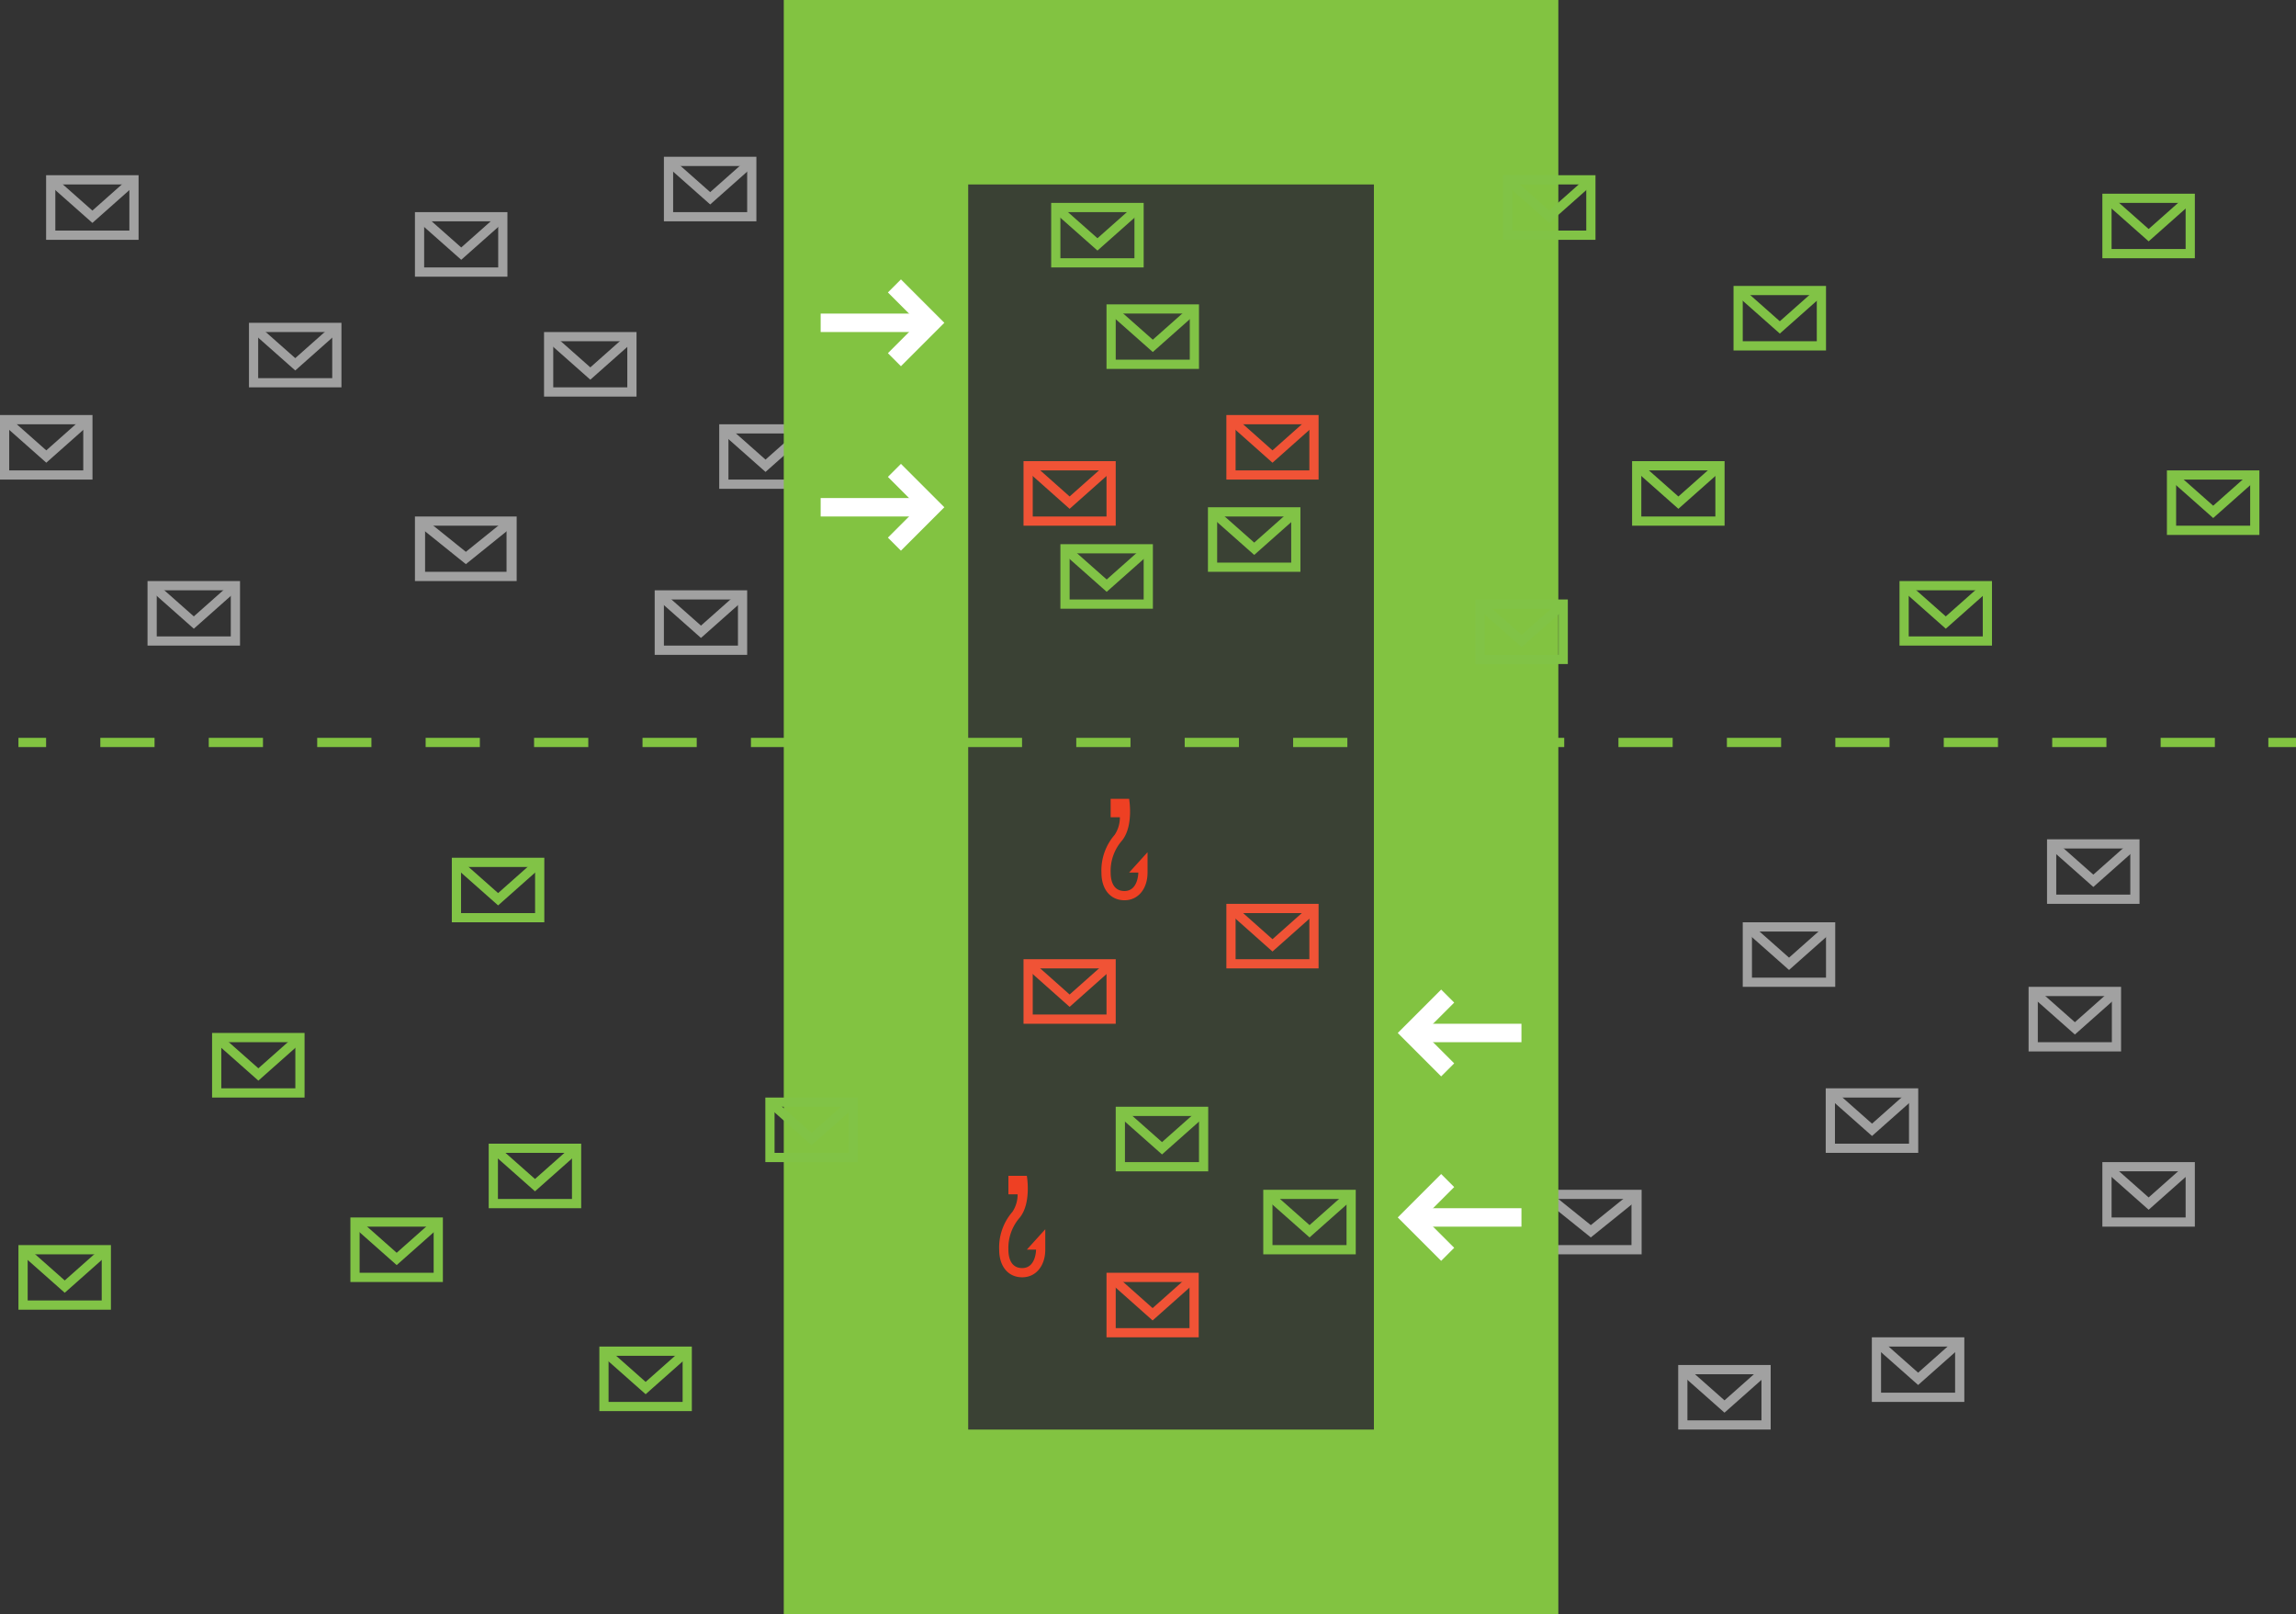 <svg xmlns="http://www.w3.org/2000/svg" xmlns:xlink="http://www.w3.org/1999/xlink" viewBox="0 0 249 175"><rect x="0" y="0" width="249" height="175" fill="#333333" stroke="none"/><defs><style>.a{fill:#ee4023;}.b,.c,.d,.e,.f,.h{fill:none;}.b{stroke:#f05336;}.b,.c,.d,.e,.f,.g,.h{stroke-miterlimit:10;}.c{stroke:#a1a1a1;}.d{stroke:#81c346;}.e,.f,.g{stroke:#82c341;}.f{stroke-dasharray:5.88 5.88;}.g{fill:#80c245;fill-opacity:0.1;stroke-width:20px;}.h{stroke:#fff;stroke-width:2px;}</style><symbol id="a" viewBox="0 0 10.03 7"><rect class="c" x="0.5" y="0.5" width="9.03" height="6"/><polyline class="c" points="0.5 0.5 5.02 4.5 9.53 0.5"/></symbol><symbol id="t" viewBox="0 0 10.03 7"><rect class="d" x="0.5" y="0.5" width="9.03" height="6"/><polyline class="d" points="0.5 0.5 5.02 4.5 9.53 0.5"/></symbol><symbol id="an" viewBox="0 0 10 7"><rect class="b" x="0.5" y="0.5" width="9" height="6"/><polyline class="b" points="0.5 0.5 5 4.5 9.5 0.5"/></symbol><symbol id="as" viewBox="0 0 5 11"><path class="a" d="M3,8H4s0,2-1.5,2C1.2,10,1,8.75,1,8A5,5,0,0,1,2.24,4.52C3.52,2.92,3,0,3,0H1V2H2a3.4,3.4,0,0,1-.56,1.9A5.88,5.88,0,0,0,0,8c0,1.85,1,3,2.5,3S5,9.74,5,8V5.79Z"/></symbol></defs><title>detect-and-stop</title><use width="10.03" height="7" transform="translate(72 17)" xlink:href="#a"/><use width="10.03" height="7" transform="translate(45 23)" xlink:href="#a"/><use width="10.03" height="7" transform="translate(27 35)" xlink:href="#a"/><use width="10.03" height="7" transform="translate(0 45)" xlink:href="#a"/><use width="10.03" height="7" transform="translate(16 63)" xlink:href="#a"/><use width="10.03" height="7" transform="translate(45 56) scale(1.1 1)" xlink:href="#a"/><use width="10.03" height="7" transform="translate(71 64)" xlink:href="#a"/><use width="10.03" height="7" transform="translate(78 46)" xlink:href="#a"/><use width="10.03" height="7" transform="translate(59 36)" xlink:href="#a"/><use width="10.03" height="7" transform="translate(5 19)" xlink:href="#a"/><line class="e" x1="2" y1="80.5" x2="5" y2="80.5"/><line class="f" x1="10.88" y1="80.5" x2="243.06" y2="80.5"/><line class="e" x1="246" y1="80.5" x2="249" y2="80.5"/><use width="10.03" height="7" transform="translate(222 91)" xlink:href="#a"/><use width="10.03" height="7" transform="translate(189 100)" xlink:href="#a"/><use width="10.03" height="7" transform="translate(198 118)" xlink:href="#a"/><use width="10.03" height="7" transform="translate(228 126)" xlink:href="#a"/><use width="10.03" height="7" transform="translate(182 148)" xlink:href="#a"/><use width="10.03" height="7" transform="translate(167 129) scale(1.1 1)" xlink:href="#a"/><use width="10.03" height="7" transform="translate(203 145)" xlink:href="#a"/><use width="10.03" height="7" transform="translate(220 107)" xlink:href="#a"/><use width="10.03" height="7" transform="translate(152 104)" xlink:href="#a"/><rect class="g" x="95" y="10" width="64" height="155"/><use width="10.03" height="7" transform="translate(163 19)" xlink:href="#t"/><use width="10.03" height="7" transform="translate(188 31)" xlink:href="#t"/><use width="10.03" height="7" transform="translate(160 65)" xlink:href="#t"/><use width="10.03" height="7" transform="translate(177 50)" xlink:href="#t"/><use width="10.03" height="7" transform="translate(206 63)" xlink:href="#t"/><use width="10.03" height="7" transform="translate(235 51)" xlink:href="#t"/><use width="10.03" height="7" transform="translate(137 129)" xlink:href="#t"/><use width="10.03" height="7" transform="translate(121 120)" xlink:href="#t"/><use width="10.03" height="7" transform="translate(38 132)" xlink:href="#t"/><use width="10.03" height="7" transform="translate(65 146)" xlink:href="#t"/><use width="10.03" height="7" transform="translate(53 124)" xlink:href="#t"/><use width="10.03" height="7" transform="translate(83 119)" xlink:href="#t"/><use width="10.03" height="7" transform="translate(23 112)" xlink:href="#t"/><use width="10.03" height="7" transform="translate(2 135)" xlink:href="#t"/><use width="10.03" height="7" transform="translate(228 21)" xlink:href="#t"/><use width="10.03" height="7" transform="translate(114 22)" xlink:href="#t"/><use width="10.03" height="7" transform="translate(115 59)" xlink:href="#t"/><use width="10.03" height="7" transform="translate(120 33)" xlink:href="#t"/><use width="10.03" height="7" transform="translate(131 55)" xlink:href="#t"/><use width="10.03" height="7" transform="translate(49 93)" xlink:href="#t"/><use width="10" height="7" transform="translate(133 98)" xlink:href="#an"/><use width="10" height="7" transform="translate(111 104)" xlink:href="#an"/><use width="10" height="7" transform="translate(120 138)" xlink:href="#an"/><use width="10" height="7" transform="translate(133 45)" xlink:href="#an"/><use width="10" height="7" transform="translate(111 50)" xlink:href="#an"/><line class="h" x1="89" y1="35" x2="101" y2="35"/><polyline class="h" points="97 31 101 35 97 39"/><line class="h" x1="89" y1="55" x2="101" y2="55"/><polyline class="h" points="97 51 101 55 97 59"/><line class="h" x1="165" y1="132" x2="153" y2="132"/><polyline class="h" points="157 136 153 132 157 128"/><line class="h" x1="165" y1="112" x2="153" y2="112"/><polyline class="h" points="157 116 153 112 157 108"/><use width="5" height="11" transform="translate(119.45 86.61)" xlink:href="#as"/><use width="5" height="11" transform="translate(108.36 127.49)" xlink:href="#as"/></svg>